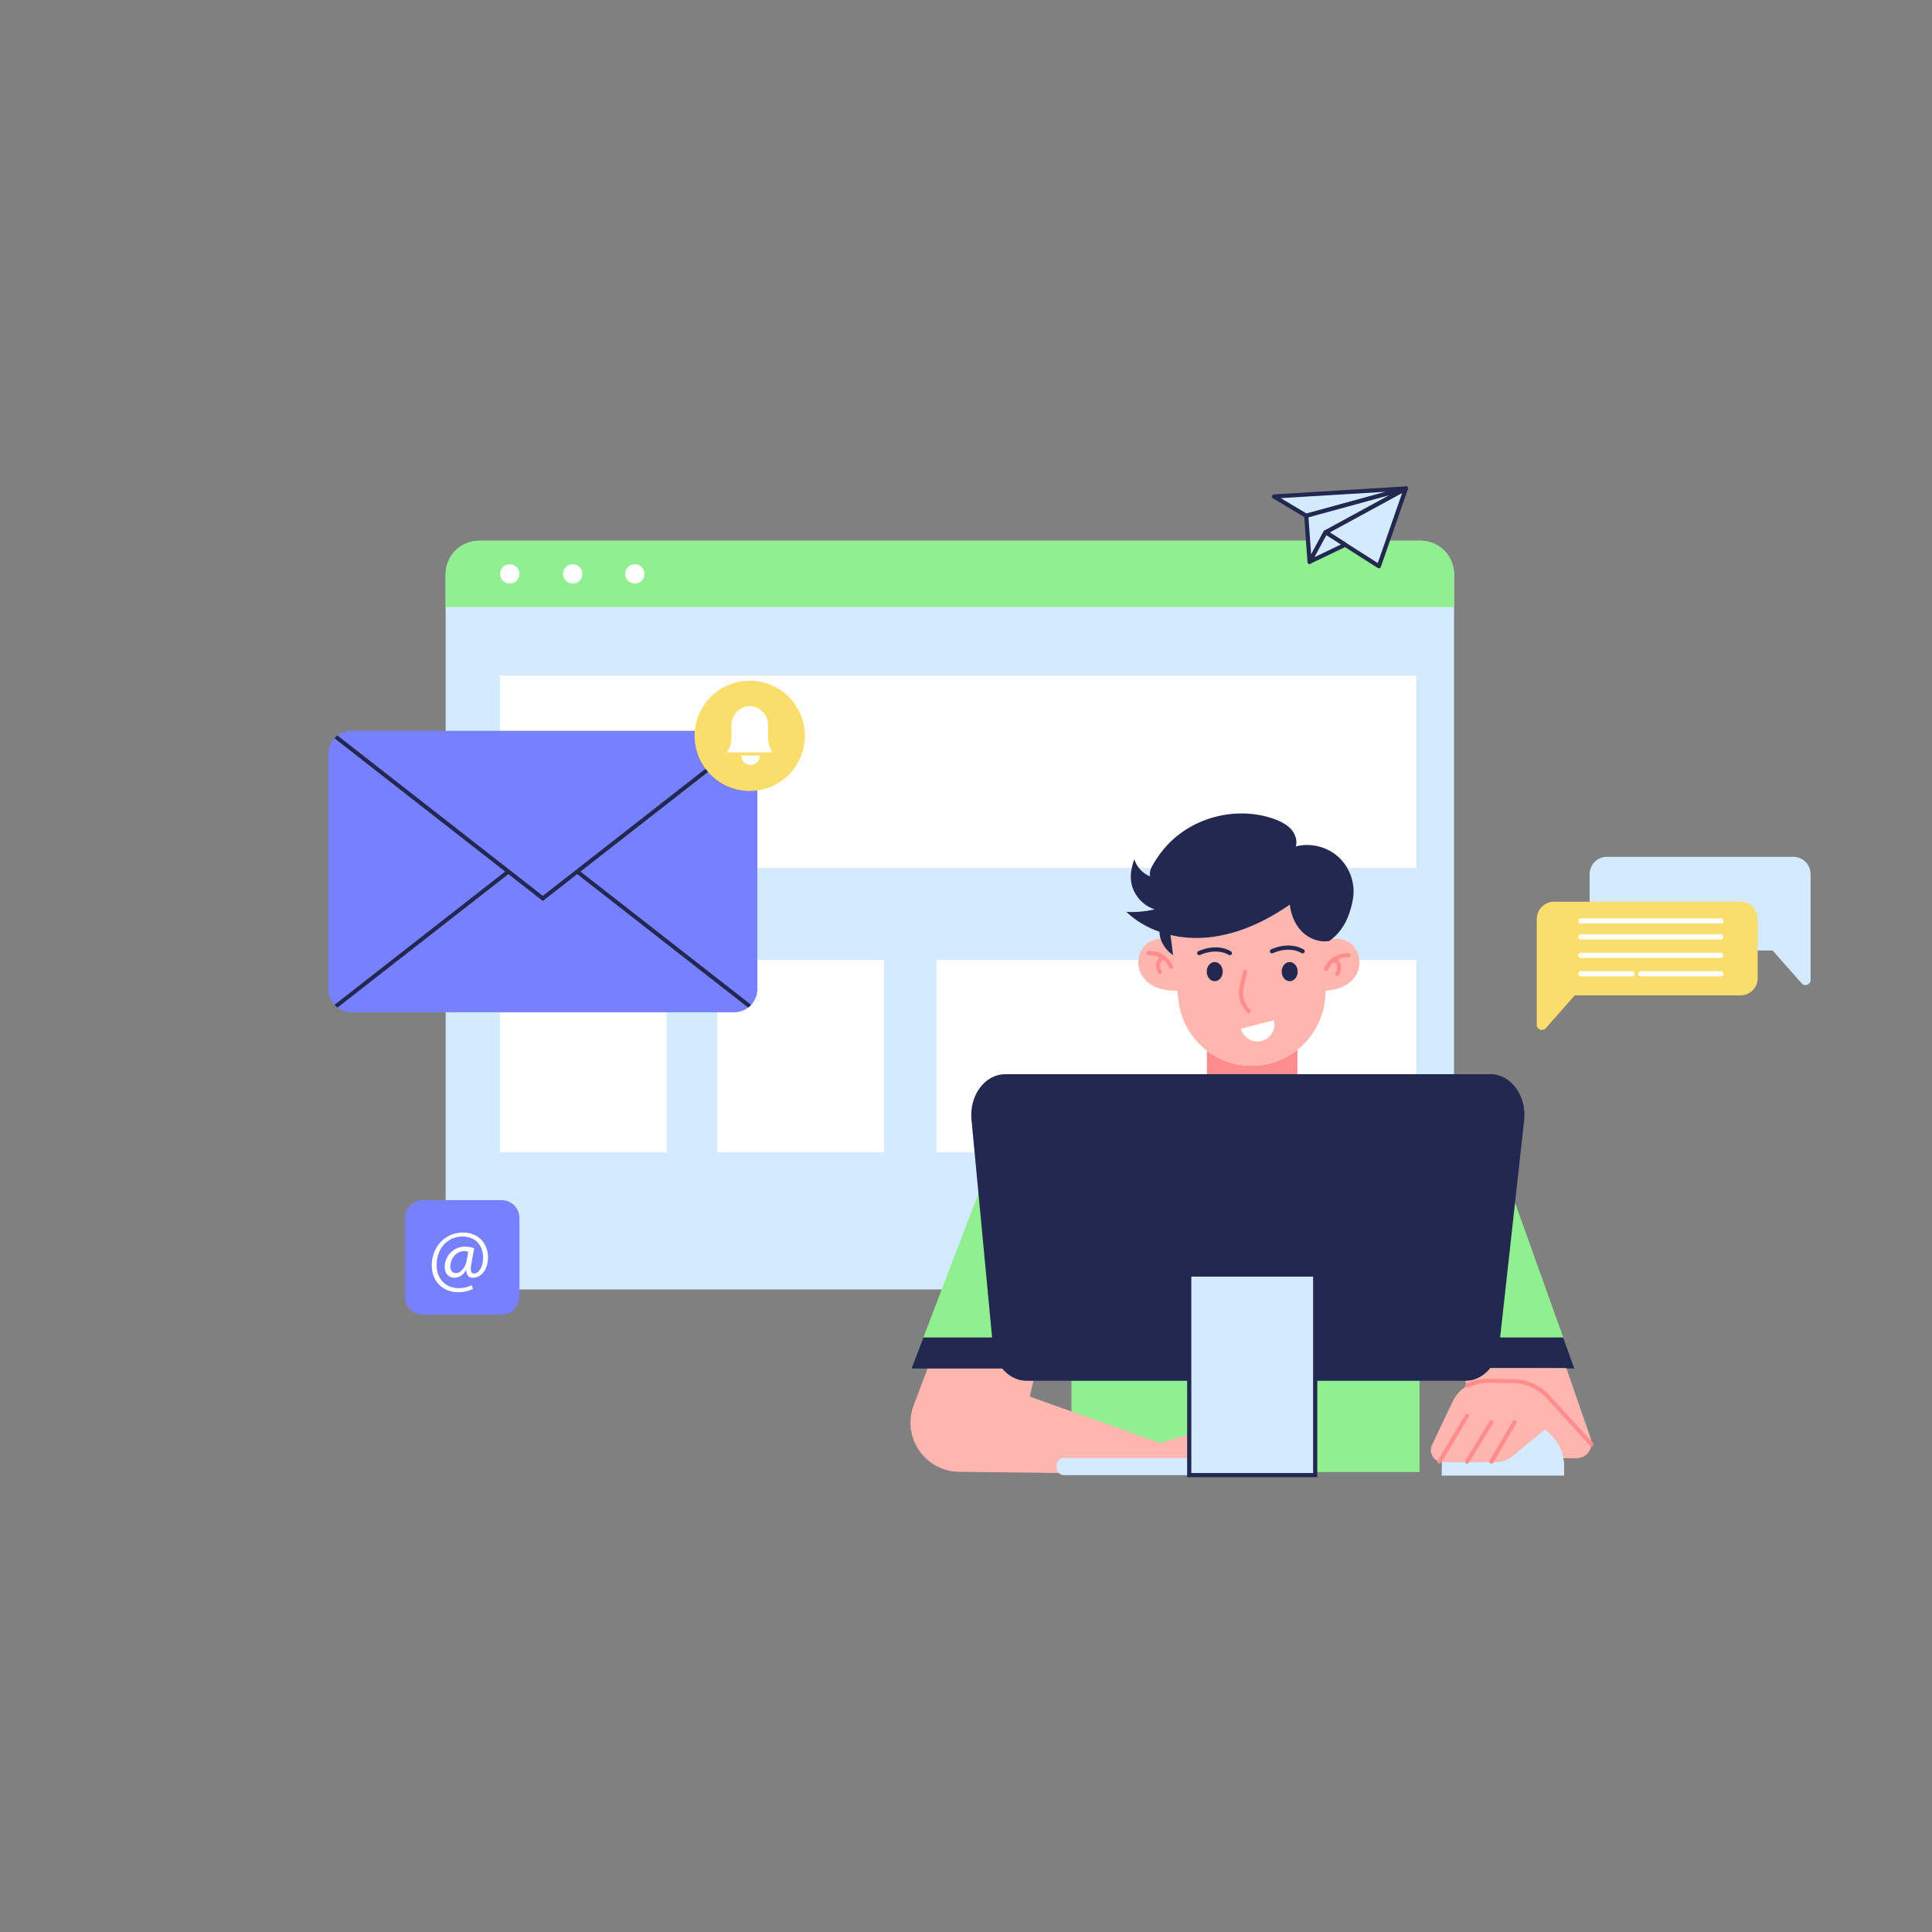 <?xml version="1.0" encoding="UTF-8"?> <!-- Generator: Adobe Illustrator 23.1.0, SVG Export Plug-In . SVG Version: 6.00 Build 0) --> <svg xmlns="http://www.w3.org/2000/svg" xmlns:xlink="http://www.w3.org/1999/xlink" version="1.1" x="0px" y="0px" viewBox="0 0 1080 1080" style="enable-background:new 0 0 1080 1080;" xml:space="preserve"><rect x="0" y="0" width="1080" height="1080" fill="#808080" stroke="none"/> <style type="text/css"> .st0{fill:#D4EBFF;} .st1{fill:#90EF8E;} .st2{fill:#FFFFFF;} .st3{fill:#F9DE6B;} .st4{fill:#22284F;} .st5{fill:#7780FF;} .st6{fill:#FF8D8D;} .st7{fill:#FFB6AF;} </style> <g id="Background"> <g> <g> <g> <path class="st0" d="M788.61,720.8H273.33c-13.37,0-24.21-10.84-24.21-24.21V321.02c0-10.34,8.38-18.73,18.73-18.73h526.25 c10.34,0,18.73,8.38,18.73,18.73v375.57C812.82,709.96,801.98,720.8,788.61,720.8z"></path> </g> <g> <path class="st1" d="M812.82,339.32H249.11v-18.3c0-10.34,8.38-18.73,18.73-18.73h526.25c10.34,0,18.73,8.38,18.73,18.73V339.32 z"></path> </g> <g> <circle class="st2" cx="284.97" cy="320.81" r="5.41"></circle> </g> <g> <circle class="st2" cx="320.15" cy="320.81" r="5.41"></circle> </g> <g> <circle class="st2" cx="354.87" cy="320.81" r="5.41"></circle> </g> <g> <rect x="279.55" y="377.59" class="st2" width="512.11" height="107.6"></rect> </g> <g> <rect x="279.55" y="536.55" class="st2" width="93.11" height="107.6"></rect> </g> <g> <rect x="401" y="536.55" class="st2" width="93.11" height="107.6"></rect> </g> <g> <rect x="523.49" y="536.55" class="st2" width="268.18" height="107.6"></rect> </g> </g> <g> <g> <path class="st0" d="M1012.13,488.6v59.18c0,2.63-3.26,3.86-4.99,1.91l-16.26-18.37h-92.61c-5.32,0-9.64-4.3-9.64-9.64V488.6 c0-5.32,4.32-9.64,9.64-9.64h104.2C1007.81,478.96,1012.13,483.28,1012.13,488.6z"></path> </g> <g> <path class="st3" d="M859.06,513.7v59.18c0,2.63,3.26,3.86,4.99,1.91l16.26-18.37h92.61c5.32,0,9.64-4.3,9.64-9.64V513.7 c0-5.32-4.32-9.64-9.64-9.64h-104.2C863.38,504.06,859.06,508.38,859.06,513.7z"></path> </g> <g> <path class="st2" d="M883.57,516.25h78.51c0.66,0,1.2-0.54,1.2-1.2v-0.5c0-0.66-0.54-1.2-1.2-1.2h-78.51 c-0.66,0-1.2,0.54-1.2,1.2v0.5C882.37,515.71,882.91,516.25,883.57,516.25z"></path> </g> <g> <path class="st2" d="M883.57,525.14h78.51c0.66,0,1.2-0.54,1.2-1.2v-0.5c0-0.66-0.54-1.2-1.2-1.2h-78.51 c-0.66,0-1.2,0.54-1.2,1.2v0.5C882.37,524.6,882.91,525.14,883.57,525.14z"></path> </g> <g> <path class="st2" d="M883.57,535.47h78.51c0.66,0,1.2-0.54,1.2-1.2v-0.5c0-0.66-0.54-1.2-1.2-1.2h-78.51 c-0.66,0-1.2,0.54-1.2,1.2v0.5C882.37,534.93,882.91,535.47,883.57,535.47z"></path> </g> <g> <path class="st2" d="M917.05,545.8h45.03c0.66,0,1.2-0.54,1.2-1.2v-0.5c0-0.66-0.54-1.2-1.2-1.2h-45.03 c-0.66,0-1.2,0.54-1.2,1.2v0.5C915.86,545.27,916.39,545.8,917.05,545.8z"></path> </g> <g> <path class="st2" d="M883.57,545.8h28.99c0.66,0,1.2-0.54,1.2-1.2v-0.5c0-0.66-0.54-1.2-1.2-1.2h-28.99 c-0.66,0-1.2,0.54-1.2,1.2v0.5C882.37,545.27,882.91,545.8,883.57,545.8z"></path> </g> </g> <g> <g> <polygon class="st0" points="785.93,273.06 740.99,297.53 770.8,316.51 "></polygon> <path class="st4" d="M770.8,317.68c-0.22,0-0.44-0.06-0.63-0.18l-29.81-18.98c-0.35-0.22-0.55-0.61-0.54-1.02 c0.02-0.41,0.25-0.79,0.61-0.98l44.94-24.47c0.42-0.23,0.94-0.18,1.31,0.14c0.37,0.31,0.51,0.82,0.35,1.27L771.9,316.9 c-0.12,0.34-0.38,0.6-0.72,0.72C771.06,317.66,770.93,317.68,770.8,317.68z M743.28,297.61l26.9,17.13l13.65-39.21 L743.28,297.61z"></path> </g> <g> <polygon class="st0" points="785.93,273.06 730.22,288.33 712.15,277.54 "></polygon> <path class="st4" d="M730.22,289.49c-0.21,0-0.41-0.06-0.6-0.16l-18.07-10.78c-0.44-0.26-0.66-0.78-0.54-1.28 c0.12-0.5,0.55-0.86,1.06-0.89l73.78-4.48c0.58-0.04,1.12,0.38,1.22,0.97c0.1,0.59-0.27,1.16-0.84,1.32l-55.71,15.27 C730.43,289.48,730.32,289.49,730.22,289.49z M715.99,278.47l14.4,8.6l44.39-12.17L715.99,278.47z"></path> </g> <g> <polygon class="st0" points="785.93,273.06 740.99,297.53 732.06,314.06 730.22,288.33 "></polygon> <path class="st4" d="M732.06,315.22c-0.08,0-0.16-0.01-0.25-0.03c-0.51-0.11-0.88-0.54-0.92-1.06l-1.84-25.73 c-0.04-0.55,0.32-1.06,0.86-1.21l55.71-15.27c0.56-0.15,1.17,0.14,1.39,0.69c0.22,0.55,0,1.17-0.52,1.46l-44.63,24.3 l-8.77,16.22C732.88,314.99,732.48,315.22,732.06,315.22z M731.45,289.2l1.48,20.78l7.03-13c0.11-0.2,0.27-0.36,0.47-0.47 l36.12-19.67L731.45,289.2z"></path> </g> <g> <polygon class="st0" points="751.96,304.52 732.06,314.06 740.99,297.53 "></polygon> <path class="st4" d="M732.06,315.22c-0.31,0-0.62-0.13-0.84-0.36c-0.35-0.36-0.42-0.91-0.18-1.36l8.93-16.53 c0.15-0.29,0.42-0.49,0.73-0.58c0.32-0.08,0.65-0.03,0.92,0.15l10.97,6.99c0.36,0.23,0.56,0.63,0.54,1.05 c-0.03,0.42-0.28,0.8-0.66,0.98l-19.91,9.54C732.4,315.19,732.23,315.22,732.06,315.22z M741.42,299.19l-6.63,12.27l14.78-7.08 L741.42,299.19z"></path> </g> </g> <g> <g> <g> <g> <path class="st5" d="M423.37,421.51v131.38c0,3.43-1.31,6.54-3.47,8.84c-0.52,0.56-1.08,1.06-1.69,1.51 c-2.17,1.65-4.87,2.62-7.8,2.62H196.44c-2.91,0-5.62-0.97-7.78-2.62c-0.63-0.45-1.2-0.95-1.69-1.51 c-2.17-2.3-3.5-5.41-3.5-8.84V421.51c0-3.43,1.33-6.52,3.5-8.82c0.5-0.56,1.06-1.08,1.69-1.53c2.17-1.65,4.87-2.62,7.78-2.62 h213.97c2.93,0,5.64,0.97,7.8,2.62c0.61,0.45,1.17,0.97,1.69,1.53C422.07,414.99,423.37,418.08,423.37,421.51z"></path> </g> </g> <g> <path class="st4" d="M324.5,487.21l95.4,74.52c-0.52,0.56-1.08,1.06-1.69,1.51l-95.54-74.61l-19.24,15.02l-19.24-15.02 l-95.54,74.61c-0.63-0.45-1.2-0.95-1.69-1.51l95.4-74.52l-95.4-74.52c0.5-0.56,1.06-1.08,1.69-1.53l114.78,89.63l114.78-89.63 c0.61,0.45,1.17,0.97,1.69,1.53L324.5,487.21z"></path> </g> </g> <g> <g> <circle class="st3" cx="419.11" cy="411.34" r="30.81"></circle> </g> <g> <g> <path class="st2" d="M431.76,420.56h-25.32c1.58-2.47,2.43-5.33,2.43-8.27v-6.99c0-5.71,4.56-10.4,10.23-10.61 c5.71,0.21,10.27,4.9,10.27,10.61v6.99C429.38,415.23,430.19,418.09,431.76,420.56z"></path> </g> <g> <path class="st2" d="M424.85,422.39c0,2.96-2.39,5.24-5.24,5.24c-2.96,0-5.24-2.28-5.24-5.24H424.85z"></path> </g> </g> </g> </g> <g> <g> <path class="st5" d="M280.34,734.9h-43.96c-5.54,0-10.04-4.49-10.04-10.04V680.9c0-5.54,4.49-10.04,10.04-10.04h43.96 c5.54,0,10.04,4.49,10.04,10.04v43.96C290.38,730.4,285.88,734.9,280.34,734.9z"></path> </g> <g> <g> <path class="st2" d="M264.41,720.45c-2.64,1.39-5.32,1.92-8.53,1.92c-7.86,0-14.53-5.75-14.53-14.96 c0-9.87,6.86-18.41,17.5-18.41c8.34,0,13.95,5.85,13.95,13.86c0,7.19-4.03,11.41-8.53,11.41c-1.92,0-3.69-1.29-3.55-4.22h-0.19 c-1.68,2.83-3.88,4.22-6.76,4.22c-2.78,0-5.18-2.25-5.18-6.04c0-5.94,4.7-11.36,11.36-11.36c2.06,0,3.88,0.43,5.13,1.01 l-1.63,8.68c-0.72,3.65-0.14,5.32,1.44,5.37c2.44,0.05,5.18-3.21,5.18-8.77c0-6.95-4.17-11.94-11.6-11.94 c-7.81,0-14.38,6.18-14.38,15.92c0,8.01,5.23,12.94,12.32,12.94c2.73,0,5.27-0.57,7.24-1.68L264.41,720.45z M261.77,699.74 c-0.48-0.15-1.29-0.34-2.4-0.34c-4.22,0-7.62,3.98-7.62,8.63c0,2.11,1.05,3.64,3.16,3.64c2.78,0,5.32-3.55,5.85-6.52 L261.77,699.74z"></path> </g> </g> </g> </g> </g> <g id="Object"> <g> <g> <g> <g> <path class="st1" d="M590.72,747.64l8.24-25.1v100.33h194.57V712.48l12.42,35.16l5.99,16.94l68.15,0.46l-6.23-17.4 l-33.78-94.44c-7.78-21.5-28.19-35.78-51.04-35.78H603.35c-22.5,0-42.69,13.88-50.72,34.91l-36.46,95.31l-6.67,17.4H585 L590.72,747.64z"></path> </g> <g> <polygon class="st4" points="590.72,747.64 585,765.04 509.51,765.04 516.18,747.64 "></polygon> </g> <g> <polygon class="st4" points="880.09,765.04 811.94,764.58 805.95,747.64 873.86,747.64 "></polygon> </g> <g> <path class="st4" d="M598.96,723.7c-0.64,0-1.17-0.52-1.17-1.17v-54.93c0-0.64,0.52-1.17,1.17-1.17s1.17,0.52,1.17,1.17v54.93 C600.13,723.18,599.61,723.7,598.96,723.7z"></path> </g> <g> <path class="st4" d="M793.54,713.64c-0.64,0-1.17-0.52-1.17-1.17v-48.68c0-0.64,0.52-1.17,1.17-1.17 c0.64,0,1.17,0.52,1.17,1.17v48.68C794.7,713.12,794.18,713.64,793.54,713.64z"></path> </g> <g> <g> <g> <path class="st4" d="M732.95,617.41l-7.67,9.46l-0.16,0.22l-10.03,12.36c-2.82,3.47-8.32,2.76-10.17-1.33l-4.93-11.03 l25.29-20.41L732.95,617.41z"></path> </g> <g> <polygon class="st6" points="674.86,627.09 674.7,627.09 674.7,626.87 "></polygon> </g> <g> <path class="st6" d="M725.28,586.78v19.9l-25.29,20.41l-25.29-20.41v-19.35c2.87,2.17,6.04,4.01,9.49,5.39 c4.96,2.01,10.22,3.01,15.48,3.01c5.39,0,10.79-1.06,15.88-3.2l0.14-0.05C719.18,590.98,722.41,589.09,725.28,586.78z"></path> </g> <g> <polygon class="st6" points="725.28,626.87 725.28,627.09 725.12,627.09 "></polygon> </g> <g> <path class="st7" d="M742.49,526.09l-1.65,30.77c-0.68,11.9-6.45,22.74-15.56,29.93c-2.87,2.3-6.1,4.2-9.6,5.69l-0.14,0.05 c-5.1,2.14-10.49,3.2-15.88,3.2c-5.26,0-10.52-1-15.48-3.01c-3.44-1.38-6.61-3.23-9.49-5.39 c-8.62-6.59-14.42-16.4-15.86-27.46l-3.09-25.91l-1.33-11.25c6.86,1.6,14.07,2.01,21.09,1.3 c16.43-1.65,31.91-8.89,45.49-18.3c0.65,5.58,2.82,11.09,6.78,15.07C731.6,524.63,737.15,526.85,742.49,526.09z"></path> </g> <g> <path class="st7" d="M661.07,533.58c0,0-6.16-13.25-17.87-7.39c-11.71,5.85-10.17,29.88,17.87,27.42V533.58z"></path> </g> <g> <path class="st7" d="M735.2,533.58c0,0,6.16-13.25,17.87-7.39s10.17,29.88-17.87,27.42V533.58z"></path> </g> <g> <g> <path class="st6" d="M654.62,541.6c-0.43,0-0.85-0.24-1.05-0.66c-3.78-7.78-11.28-6.98-11.35-6.98 c-0.64,0.09-1.22-0.38-1.29-1.02c-0.08-0.64,0.38-1.22,1.02-1.29c0.09-0.02,9.24-0.97,13.73,8.27 c0.28,0.58,0.04,1.28-0.54,1.56C654.97,541.57,654.79,541.6,654.62,541.6z"></path> </g> <g> <path class="st6" d="M648.35,544.5c-0.43,0-0.84-0.24-1.05-0.65c-1.2-2.45-1.43-4.64-0.7-6.48 c0.95-2.39,3.19-3.25,3.29-3.28c0.6-0.22,1.27,0.08,1.5,0.69c0.22,0.6-0.08,1.27-0.68,1.5c-0.05,0.02-1.4,0.59-1.95,1.99 c-0.47,1.21-0.26,2.75,0.64,4.57c0.28,0.58,0.04,1.28-0.54,1.56C648.7,544.46,648.52,544.5,648.35,544.5z"></path> </g> </g> <g> <g> <path class="st6" d="M741.31,542.78c-0.17,0-0.35-0.04-0.51-0.12c-0.58-0.28-0.82-0.98-0.54-1.56 c4.49-9.24,13.64-8.28,13.73-8.27c0.64,0.07,1.09,0.65,1.02,1.29c-0.07,0.64-0.67,1.08-1.29,1.03 c-0.31-0.04-7.61-0.74-11.36,6.97C742.15,542.54,741.74,542.78,741.31,542.78z"></path> </g> <g> <path class="st6" d="M747.58,545.68c-0.17,0-0.35-0.04-0.51-0.12c-0.58-0.28-0.82-0.98-0.54-1.56 c0.89-1.82,1.11-3.36,0.64-4.57c-0.56-1.43-1.94-1.99-1.96-1.99c-0.6-0.23-0.9-0.91-0.67-1.5c0.23-0.6,0.89-0.91,1.49-0.68 c0.1,0.04,2.34,0.9,3.29,3.29c0.74,1.85,0.5,4.03-0.7,6.48C748.42,545.44,748.01,545.68,747.58,545.68z"></path> </g> </g> <g> <path class="st4" d="M756.62,499.77c-0.22,3.71-1.25,7.35-2.41,10.9c-2.01,6.1-5.86,11.68-11.11,15.34 c-0.19,0.03-0.41,0.05-0.6,0.08c-5.34,0.76-10.9-1.46-14.72-5.31c-3.96-3.98-6.13-9.49-6.78-15.07 c-13.58,9.41-29.06,16.64-45.49,18.3c-7.02,0.7-14.23,0.3-21.09-1.3c-0.03-0.03-0.05-0.03-0.08-0.03l1.41,11.28 c0,0-7.4-4.69-7.59-13.07c-6.89-2.41-13.26-6.1-18.51-11.17c5.31,0.33,10.65-0.16,15.83-1.38 c-6.23-1.98-11.25-7.37-12.82-13.74c-1.22-4.96-0.24-9.41,1.41-14.23c1.36,4.26,4.69,7.86,8.84,9.57 c-0.6-2.47,0.6-4.96,1.9-7.13c2.14-3.58,4.58-6.97,7.4-10.06c14.75-16.21,39.55-22.34,60.15-14.88 c3.36,1.22,6.67,2.82,9.14,5.42c2.44,2.6,3.88,6.4,2.9,9.84c7.86-2.01,16.64-0.03,22.88,5.15 C753.53,483.42,757.11,491.66,756.62,499.77z"></path> </g> <g> <path class="st6" d="M698.04,566.36c-0.29,0-0.59-0.11-0.81-0.33c-3.84-3.75-5.48-9.32-4.29-14.55l1.92-8.4 c0.14-0.63,0.76-1.02,1.4-0.88c0.63,0.14,1.02,0.77,0.88,1.4l-1.92,8.4c-1.01,4.44,0.39,9.18,3.65,12.36 c0.46,0.45,0.47,1.19,0.02,1.65C698.65,566.24,698.34,566.36,698.04,566.36z"></path> </g> <g> <ellipse class="st4" cx="679.04" cy="543.14" rx="4.47" ry="5.36"></ellipse> </g> <g> <ellipse class="st4" cx="720.94" cy="543.14" rx="4.47" ry="5.36"></ellipse> </g> <g> <path class="st4" d="M687.51,533.95c-0.2,0-0.4-0.05-0.58-0.15c-7.32-4.22-15.96-0.01-16.05,0.03 c-0.58,0.29-1.28,0.05-1.56-0.52c-0.29-0.58-0.05-1.27,0.52-1.56c0.4-0.2,9.83-4.82,18.26,0.03 c0.56,0.32,0.75,1.04,0.43,1.59C688.3,533.74,687.91,533.95,687.51,533.95z"></path> </g> <g> <path class="st4" d="M711.04,532.93c-0.43,0-0.84-0.23-1.04-0.64c-0.29-0.57-0.05-1.27,0.52-1.56 c0.39-0.2,9.82-4.82,18.26,0.03c0.56,0.32,0.75,1.03,0.43,1.59c-0.32,0.56-1.04,0.74-1.59,0.43 c-7.35-4.23-15.96-0.01-16.05,0.03C711.4,532.89,711.22,532.93,711.04,532.93z"></path> </g> <g> <path class="st2" d="M712.12,570.35c1.29,5.07-1.77,10.24-6.87,11.54c-5.07,1.29-10.25-1.8-11.54-6.87L712.12,570.35z"></path> </g> </g> <g> <path class="st4" d="M699.99,627.09l-4.93,11.03c-1.84,4.09-7.35,4.8-10.17,1.33l-10.03-12.36l-0.16-0.22l-7.67-9.46 l7.67-10.73L699.99,627.09z"></path> </g> </g> </g> <g> <path class="st7" d="M575.65,780.72l72.94,25.84l33.87-10.1c3.19-0.95,6.65-0.38,9.36,1.55l20.64,14.69 c1.75,1.25,2.8,3.27,2.8,5.42l0,0c0,3.71-3.03,6.7-6.74,6.66l-172.35-2.04c-19.1-0.23-32.16-19.38-25.4-37.24l7.75-20.46h60.7 L575.65,780.72z"></path> </g> <g> <path class="st7" d="M875.6,764.76h-59.49l20.3,50.39h44.93c5.73,0,9.74-5.64,7.87-11.05L875.6,764.76z"></path> </g> <g> <path class="st0" d="M874.37,824.86h-68.41v-5.21c0-13.67,11.08-24.75,24.75-24.75h18.91c13.67,0,24.75,11.08,24.75,24.75 V824.86z"></path> </g> <g> <path class="st7" d="M830.58,771.77h20.89c11.35,0,20.55,9.2,20.55,20.55l0,0l-26.62,21.78c-2.54,2.07-5.71,3.21-8.99,3.21 H806.5c-4.9,0-8.12-5.11-6.02-9.53l11.55-24.28C815.43,776.33,822.65,771.77,830.58,771.77z"></path> </g> <g> <path class="st6" d="M889.65,808.59c-0.32,0-0.63-0.13-0.86-0.38l-24.85-27.22c-4.8-4.9-11.26-7.67-18.15-7.77l-13.31-0.19 c-4.17-0.05-8.19,0.87-11.86,2.68c-0.57,0.29-1.27,0.05-1.56-0.53c-0.28-0.58-0.05-1.27,0.53-1.56c4-1.97,8.54-3,12.92-2.92 l13.31,0.19c7.52,0.11,14.56,3.13,19.82,8.5l24.88,27.25c0.43,0.48,0.4,1.21-0.08,1.65 C890.21,808.49,889.93,808.59,889.65,808.59z"></path> </g> <g> <path class="st6" d="M804.69,818.22c-0.2,0-0.41-0.05-0.6-0.17c-0.55-0.33-0.73-1.05-0.4-1.6l15.41-25.58 c0.34-0.55,1.06-0.72,1.6-0.4c0.55,0.33,0.73,1.05,0.4,1.6l-15.41,25.58C805.47,818.02,805.08,818.22,804.69,818.22z"></path> </g> <g> <path class="st6" d="M820.1,818.22c-0.21,0-0.42-0.06-0.61-0.17c-0.55-0.34-0.72-1.06-0.38-1.61l13.62-22.05 c0.34-0.55,1.06-0.71,1.61-0.38c0.55,0.34,0.72,1.06,0.38,1.61l-13.62,22.05C820.87,818.02,820.49,818.22,820.1,818.22z"></path> </g> <g> <path class="st6" d="M833.72,818.22c-0.2,0-0.41-0.05-0.59-0.16c-0.56-0.33-0.74-1.04-0.42-1.6l12.95-22.05 c0.33-0.56,1.05-0.74,1.6-0.42c0.56,0.33,0.74,1.04,0.42,1.6l-12.95,22.05C834.51,818.01,834.12,818.22,833.72,818.22z"></path> </g> <g> <path class="st6" d="M715.24,819.28c-0.16,0-0.33-0.03-0.49-0.11l-23.15-10.7c-0.58-0.27-0.84-0.96-0.57-1.55 c0.27-0.59,0.96-0.84,1.55-0.57l23.15,10.7c0.58,0.27,0.84,0.96,0.57,1.55C716.11,819.03,715.68,819.28,715.24,819.28z"></path> </g> <g> <path class="st6" d="M713.72,823.48c-0.07,0-0.15-0.01-0.22-0.02l-26.21-5.01c-0.63-0.12-1.05-0.73-0.93-1.36 s0.74-1.05,1.36-0.93l26.21,5.01c0.63,0.12,1.05,0.73,0.93,1.36C714.76,823.09,714.27,823.48,713.72,823.48z"></path> </g> </g> <g> <g> <path class="st0" d="M688.13,824.59h-93.46c-2.18,0-3.96-1.77-3.96-3.96v-1.66c0-2.18,1.77-3.96,3.96-3.96h93.46 c2.18,0,3.96,1.77,3.96,3.96v1.66C692.09,822.82,690.32,824.59,688.13,824.59z"></path> </g> <g> <g> <path class="st4" d="M819.3,771.86H573.82c-9.65,0-17.77-8.7-18.86-20.23l-11.9-125.77c-1.28-13.53,7.53-25.38,18.86-25.38 h271.28c11.47,0,20.33,12.14,18.81,25.8l-13.91,125.77C836.86,763.39,828.81,771.86,819.3,771.86z"></path> </g> <g> <rect x="664.79" y="712.48" class="st0" width="70.4" height="112.11"></rect> <path class="st4" d="M736.36,825.76h-72.73V711.31h72.73V825.76z M665.96,823.43h68.07V713.64h-68.07V823.43z"></path> </g> </g> </g> </g> </g> </svg> 